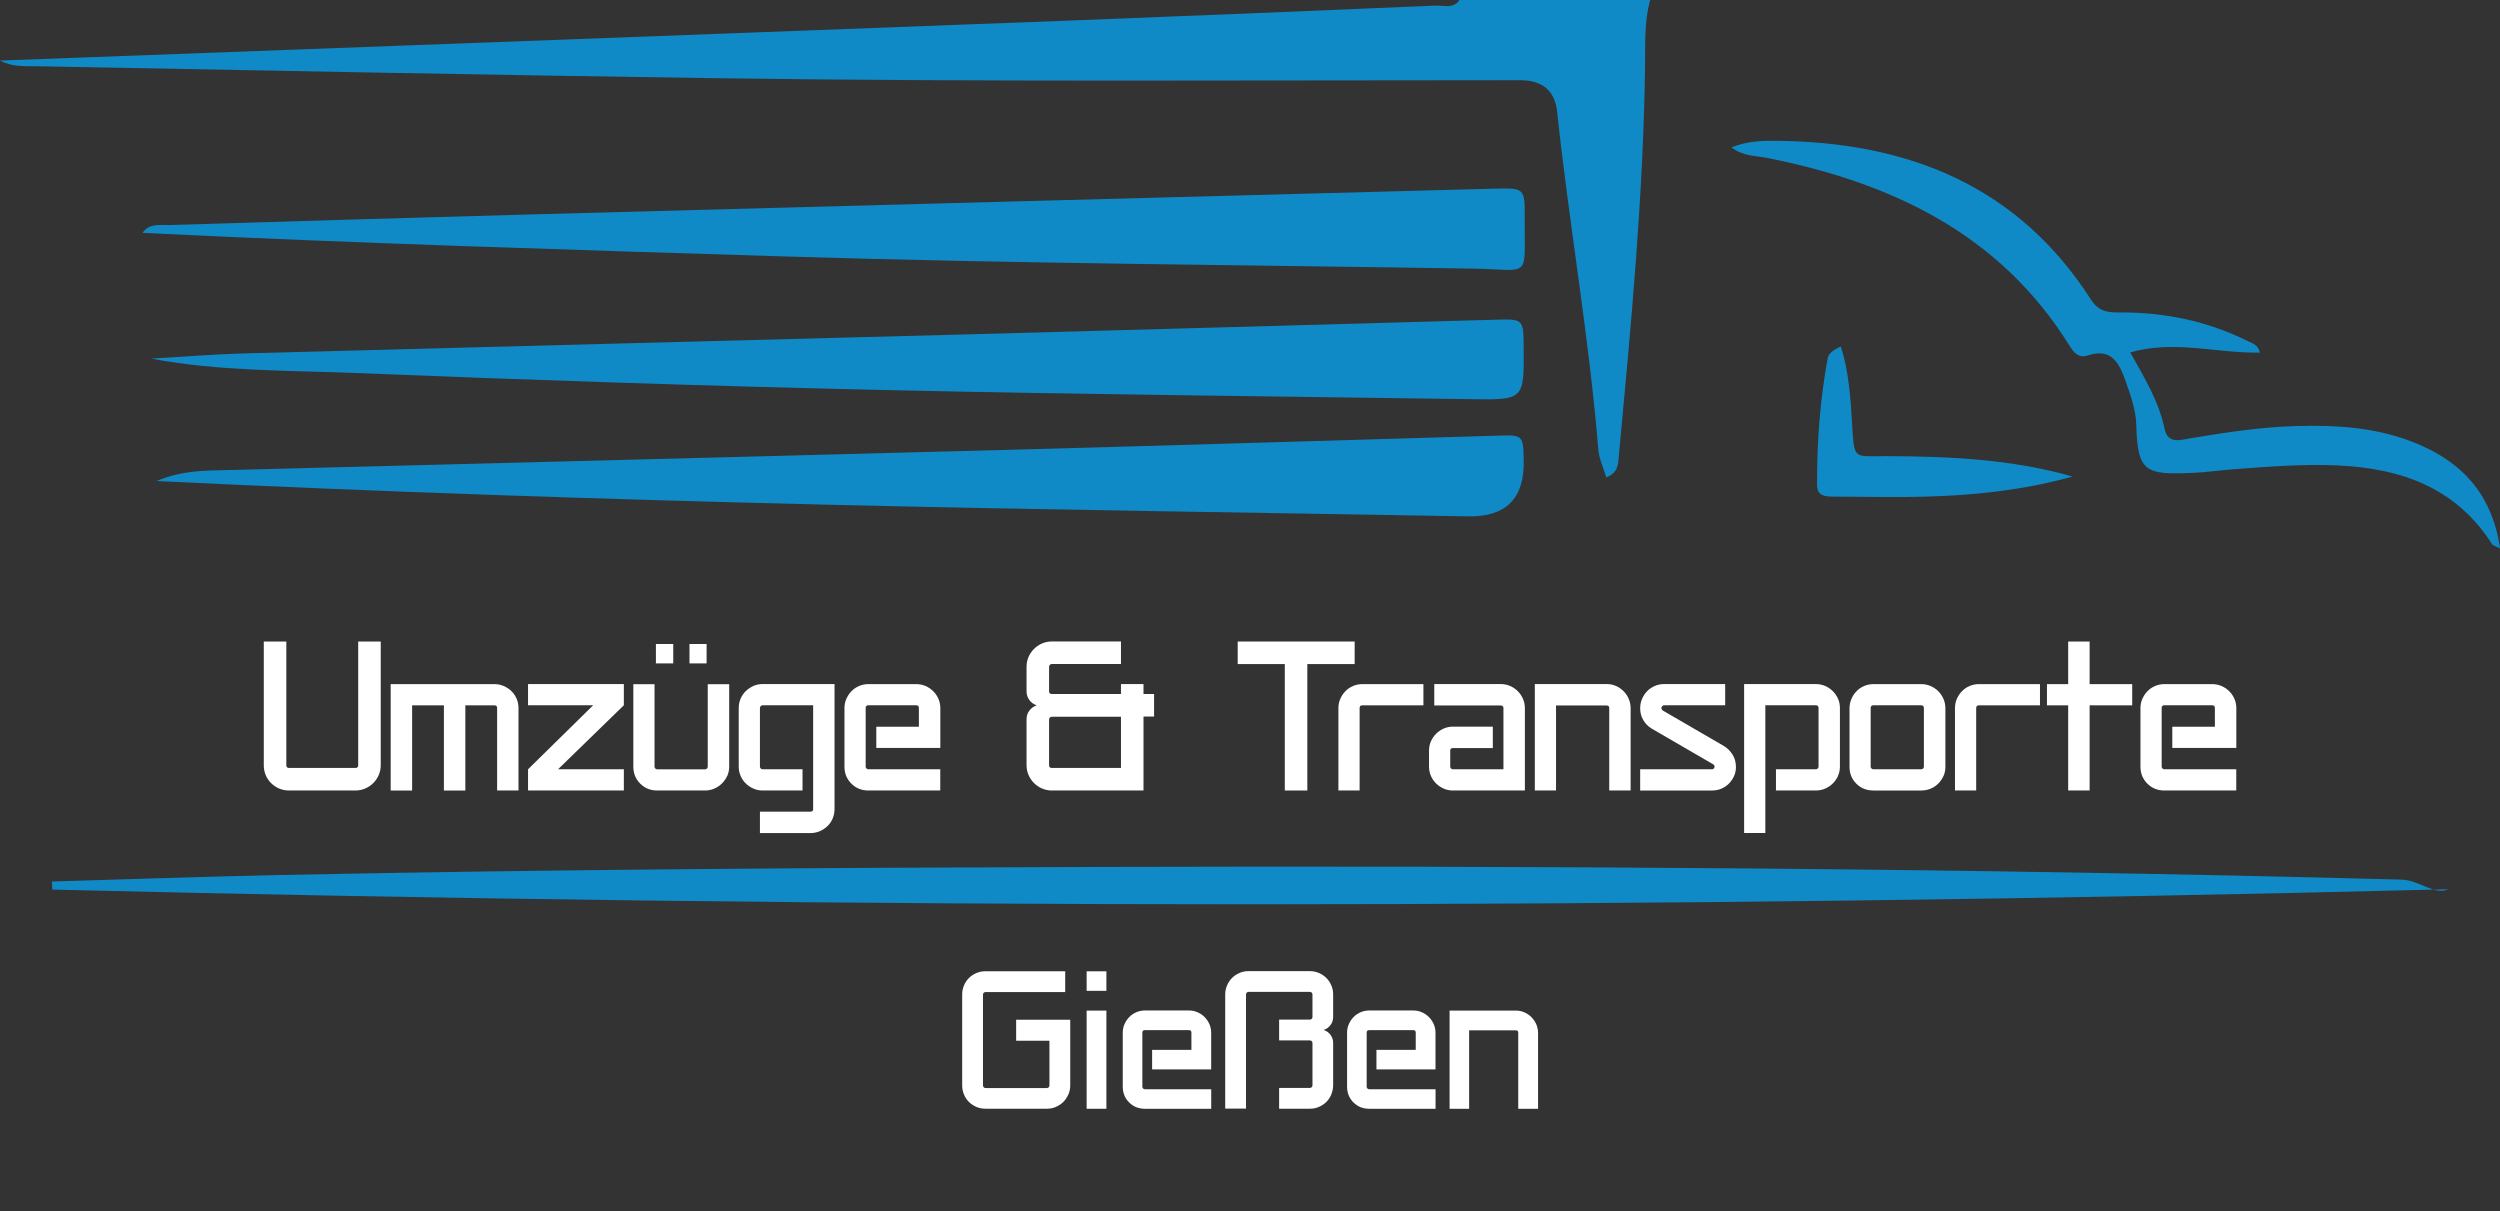 <?xml version="1.0" encoding="UTF-8"?>
<svg id="Ebene_1" xmlns="http://www.w3.org/2000/svg" version="1.1" viewBox="0 0 432.64 209.62">
  <rect x="0" y="0" width="432.64" height="209.62" fill="#333333" stroke="none"/>
  <!-- Generator: Adobe Illustrator 29.8.0, SVG Export Plug-In . SVG Version: 2.1.1 Build 160)  -->
  <g>
    <path d="M285.57,0c-1.04,3.74-.83,7.58-.88,11.39-.3,22.51-2.43,44.9-4.52,67.28-.14,1.45,0,3.1-2.19,3.94-.47-1.6-1.25-3.18-1.38-4.82-1.61-19.58-5.04-38.93-7.13-58.45-.39-3.64-2.53-5.46-6.4-5.46-46.49,0-92.98.31-139.47-.35-38.98-.55-77.96-1.34-116.94-2.06-2.23-.04-4.54.16-6.65-.99,23.4-.87,46.81-1.73,70.21-2.61,37.95-1.42,75.9-2.82,113.84-4.27,21.47-.82,42.93-1.72,64.4-2.63,1.4-.06,3.05.61,4.11-.98h33Z" fill="#108ac6"/>
    <path d="M24.66,40.31c1.17-1.74,3.06-1.31,4.78-1.37,20.3-.61,40.59-1.24,60.89-1.79,56.07-1.52,112.15-3.01,168.22-4.5,5.26-.14,5.34-.09,5.31,4.95-.08,10.9,1.26,9.06-8.84,8.89-39.62-.64-79.24-.88-118.85-2.1-37.16-1.15-74.33-2.27-111.51-4.09h0Z" fill="#108ac6"/>
    <path d="M27.1,83.24c4.53-1.9,8.54-1.8,12.52-1.9,45.27-1.17,90.54-2.31,135.81-3.52,27.95-.75,55.9-1.62,83.86-2.43,4.29-.12,4.32-.08,4.4,4.4.11,6.49-3.09,9.68-9.6,9.57-37.12-.66-74.25-1.14-111.37-2.03-38.27-.92-76.54-2.2-115.62-4.08h0Z" fill="#108ac6"/>
    <path d="M8.97,152.55c13.12-.38,26.23-.84,39.35-1.12,47.29-.98,94.59-1.27,141.9-1.4,75.12-.22,150.23.19,225.33,2.19,3.16.08,5.76,2.79,8.14,1.67-137.62,3.48-276.13,3.44-414.63.06-.03-.46-.05-.93-.08-1.39h0Z" fill="#108ac6"/>
    <path d="M26.16,62.06c5.46-.31,10.92-.76,16.39-.91,41.43-1.12,82.87-2.16,124.3-3.27,30.62-.82,61.23-1.7,91.85-2.55,4.94-.14,4.94-.16,4.98,4.78.07,9.06.07,9.1-8.97,8.97-34.13-.5-68.26-.83-102.38-1.6-30.29-.69-60.57-1.71-90.83-2.93-11.75-.47-23.56-.28-35.34-2.49h0Z" fill="#108ac6"/>
    <path d="M432.64,94.9c-.82-.42-1.22-.5-1.37-.73-6.27-9.82-15.79-13.15-26.83-13.63-6.01-.26-11.97.22-17.95.67-2.32.17-4.64.52-6.96.62-8.24.34-9.61-.03-9.84-8.34-.07-2.67-1.02-5.2-1.91-7.72-1.08-3.05-2.48-5.57-6.44-4.27-1.6.53-2.42-.42-3.18-1.65-12.12-19.47-30.88-28.25-52.44-32.54-1.9-.38-3.99-.23-6.09-1.8,2.74-1.11,5.31-1.16,7.81-1.14,22.66.21,41.71,7.69,54.43,27.5,1.4,2.17,3.05,2.21,5.04,2.2,7.78-.03,15.2,1.52,22.18,5.01.68.34,1.58.48,2.02,1.94-7.46.15-14.81-2.24-22.46-.03,2.47,4.39,4.95,8.48,5.94,13.22.57,2.72,2.81,1.91,4.47,1.64,6.08-1.01,12.16-1.95,18.32-2.12,6.68-.19,13.32.19,19.67,2.57,8.48,3.17,14.17,8.75,15.6,18.62v-.02Z" fill="#108ac6"/>
    <path d="M358.67,82.47c-9.52,2.65-19.26,3.47-29.08,3.54-4.16.03-8.32-.06-12.48-.07-1.46,0-2.65-.22-2.66-2.09-.01-7.33.51-14.62,1.84-21.83.16-.86.86-1.38,2.28-2.07,1.4,4.46,1.69,9,1.95,13.46.38,6.31.18,5.51,5.99,5.53,10.81.04,21.58.51,32.15,3.53h.01Z" fill="#108ac6"/>
  </g>
  <g>
    <path d="M65.54,134.13c-.23.53-.55,1-.94,1.38-.39.39-.85.7-1.38.94-.53.23-1.1.35-1.7.35h-11.5c-.62,0-1.2-.12-1.74-.35-.53-.23-.99-.55-1.38-.94s-.7-.85-.92-1.38c-.22-.53-.33-1.1-.33-1.7v-21.41h3.9v21.41c0,.31.16.47.47.47h11.5c.31,0,.47-.16.47-.47v-21.41h3.9v21.41c0,.6-.12,1.16-.35,1.7Z" fill="#fff"/>
    <path d="M86.03,136.8v-14.27c0-.31-.16-.47-.47-.47h-5.03v14.74h-3.71v-14.74h-5.5v14.74h-3.71v-18.41h17.94c.57,0,1.11.11,1.62.33s.95.51,1.33.88c.38.36.68.8.9,1.31.22.51.33,1.05.33,1.62v14.27h-3.7Z" fill="#fff"/>
    <path d="M91.38,136.8v-3.67l11.27-11.08h-11.27v-3.67h16.58v3.67l-11.39,11.08h11.39v3.67s-16.58,0-16.58,0Z" fill="#fff"/>
    <path d="M125.85,134.26c-.22.49-.52.93-.9,1.31-.38.38-.82.68-1.33.9s-1.05.33-1.62.33h-8.27c-1.17,0-2.15-.4-2.94-1.19-.79-.79-1.19-1.77-1.19-2.94v-14.27h3.67v14.27c0,.13.04.24.14.33.09.09.2.14.33.14h8.27c.13,0,.24-.04.33-.14.09-.09.14-.2.14-.33v-14.27h3.71v14.27c0,.57-.11,1.11-.33,1.6h0ZM113.51,114.8v-3.35h3v3.35h-3ZM119.32,114.8v-3.35h2.96v3.35h-2.96Z" fill="#fff"/>
    <path d="M144.1,141.65c-.22.51-.52.94-.9,1.31-.38.36-.82.66-1.33.88s-1.05.33-1.62.33h-8.74v-3.71h8.74c.31,0,.47-.14.47-.43v-17.98h-8.74c-.13,0-.24.05-.33.14s-.14.2-.14.33v10.14c0,.13.04.24.14.33.09.09.2.14.33.14h6.9v3.67h-6.9c-.57,0-1.11-.11-1.6-.33s-.93-.51-1.31-.88c-.38-.36-.68-.8-.9-1.31s-.33-1.05-.33-1.62v-10.14c0-.57.11-1.11.33-1.62s.52-.94.9-1.31c.38-.36.81-.66,1.31-.88.49-.22,1.03-.33,1.6-.33h12.44v21.65c0,.57-.11,1.11-.33,1.62h0Z" fill="#fff"/>
    <path d="M150.27,136.8c-1.17,0-2.15-.4-2.94-1.19s-1.19-1.77-1.19-2.94v-10.18.04c0-.57.11-1.1.33-1.6.22-.49.51-.93.88-1.31.36-.38.8-.68,1.31-.9s1.05-.33,1.62-.33h8.27c.57,0,1.11.11,1.62.33s.95.52,1.33.9c.38.38.68.81.9,1.31.22.49.33,1.03.33,1.6v6.9h-11.08v-3.67h7.37v-3.24c0-.31-.16-.47-.47-.47h-8.27c-.31,0-.47.16-.47.47v10.14c0,.13.04.24.14.33.09.09.2.14.33.14h12.44v3.67h-12.45Z" fill="#fff"/>
    <path d="M197.89,124.01v12.79h-15.87c-.6,0-1.16-.12-1.7-.35-.53-.23-.99-.55-1.38-.94s-.7-.85-.94-1.38c-.23-.53-.35-1.1-.35-1.7v-7.96c0-.57.16-1.07.49-1.5s.75-.73,1.27-.92c-.52-.16-.94-.45-1.27-.9s-.49-.95-.49-1.52v-4.25c0-.6.12-1.16.35-1.7.23-.53.55-.99.94-1.38s.85-.7,1.38-.94c.53-.23,1.1-.35,1.7-.35h11.97v3.9h-11.97c-.13,0-.24.05-.33.14s-.14.2-.14.33v4.29c0,.29.16.43.47.43h11.97v-1.72h3.9v1.72h1.83v3.9h-1.83ZM193.99,124.04h-11.97c-.13,0-.24.05-.33.14s-.14.2-.14.33v7.92c0,.31.16.47.47.47h11.97v-8.85h0Z" fill="#fff"/>
    <path d="M226.24,114.92v21.88h-3.9v-21.88h-8.15v-3.9h20.24v3.9h-8.19Z" fill="#fff"/>
    <path d="M235.76,122.06c-.31,0-.47.16-.47.47v14.27h-3.67v-14.27c0-.57.11-1.1.33-1.6.22-.49.51-.93.88-1.31.36-.38.8-.68,1.31-.9s1.05-.33,1.62-.33h10.57v3.67h-10.57,0Z" fill="#fff"/>
    <path d="M251.44,136.8c-.57,0-1.11-.11-1.6-.33s-.93-.51-1.31-.88-.68-.8-.9-1.31-.33-1.05-.33-1.62v-2.77c0-.57.11-1.1.33-1.6.22-.49.52-.93.9-1.31s.81-.68,1.31-.9,1.03-.33,1.6-.33h6.9v3.71h-6.9c-.31,0-.47.14-.47.43v2.77c0,.13.05.24.14.33s.2.14.33.14h8.74v-10.57c0-.31-.16-.47-.47-.47h-11.5v-3.71h11.5c.57,0,1.11.11,1.62.33s.95.52,1.33.9c.38.38.68.82.9,1.33s.33,1.05.33,1.62v14.24h-12.45Z" fill="#fff"/>
    <path d="M278.49,136.8v-14.24c0-.31-.14-.47-.43-.47h-8.78v14.7h-3.67v-18.41h12.44c.57,0,1.1.11,1.6.33s.93.52,1.31.9c.38.38.68.82.9,1.33s.33,1.05.33,1.62v14.24h-3.71.01Z" fill="#fff"/>
    <path d="M300.42,132.7c0,.57-.11,1.11-.33,1.6s-.52.93-.9,1.31-.81.67-1.31.88-1.03.31-1.6.31h-12.44v-3.67h12.44c.13,0,.23-.04.31-.14.08-.09.12-.19.12-.29,0-.21-.08-.35-.23-.43l-10.61-6.16c-.62-.36-1.12-.86-1.48-1.48-.37-.62-.55-1.31-.55-2.07,0-.57.11-1.11.33-1.62s.51-.95.88-1.33c.36-.38.8-.68,1.31-.9s1.05-.33,1.62-.33h10.57v3.67h-10.57c-.13,0-.24.05-.33.16-.09.1-.14.22-.14.35,0,.1.08.23.23.39l10.61,6.16c.6.36,1.09.86,1.48,1.48s.58,1.33.58,2.11h.01Z" fill="#fff"/>
    <path d="M318.09,134.26c-.22.49-.52.93-.9,1.31s-.82.68-1.33.9c-.51.22-1.05.33-1.62.33h-6.9v-3.67h6.9c.13,0,.24-.04.33-.14s.14-.2.14-.33v-10.14c0-.31-.16-.47-.47-.47h-8.74v22.11h-3.67v-25.78h12.4c.57,0,1.11.11,1.62.33s.95.52,1.33.9c.38.38.68.81.9,1.31.22.49.33,1.03.33,1.6v10.14c0,.57-.11,1.11-.33,1.6h.01Z" fill="#fff"/>
    <path d="M336.32,134.3c-.22.49-.52.93-.9,1.31s-.82.67-1.33.88c-.51.21-1.05.31-1.62.31h-8.27c-1.17,0-2.15-.39-2.94-1.17s-1.19-1.75-1.19-2.92v-10.18.04c0-.57.11-1.11.33-1.62s.51-.95.88-1.33c.36-.38.8-.68,1.31-.9s1.05-.33,1.62-.33h8.27c.57,0,1.11.11,1.62.33s.95.52,1.33.9c.38.38.68.82.9,1.33s.33,1.05.33,1.62v10.14c0,.57-.11,1.11-.33,1.6h0ZM332.94,122.56c0-.34-.16-.51-.47-.51h-8.27c-.31,0-.47.17-.47.51v10.14c0,.1.05.2.14.29.09.09.2.14.33.14h8.27c.13,0,.24-.04.33-.14s.14-.19.14-.29v-10.14Z" fill="#fff"/>
    <path d="M342.46,122.06c-.31,0-.47.16-.47.47v14.27h-3.67v-14.27c0-.57.11-1.1.33-1.6.22-.49.51-.93.88-1.31.36-.38.8-.68,1.31-.9s1.05-.33,1.62-.33h10.57v3.67h-10.57,0Z" fill="#fff"/>
    <path d="M361.62,122.06v14.74h-3.71v-14.74h-3.67v-3.67h3.67v-7.37h3.71v7.37h7.37v3.67s-7.37,0-7.37,0Z" fill="#fff"/>
    <path d="M374.55,136.8c-1.17,0-2.15-.4-2.94-1.19-.79-.79-1.19-1.77-1.19-2.94v-10.18.04c0-.57.11-1.1.33-1.6.22-.49.51-.93.88-1.31.36-.38.8-.68,1.31-.9s1.05-.33,1.62-.33h8.27c.57,0,1.11.11,1.62.33s.95.52,1.33.9c.38.38.68.81.9,1.31.22.49.33,1.03.33,1.6v6.9h-11.08v-3.67h7.37v-3.24c0-.31-.16-.47-.47-.47h-8.27c-.31,0-.47.16-.47.47v10.14c0,.13.05.24.14.33.09.09.2.14.33.14h12.44v3.67h-12.45Z" fill="#fff"/>
  </g>
  <g>
    <path d="M184.88,189.41c-.22.49-.5.92-.86,1.28s-.79.65-1.28.86c-.49.22-1.01.32-1.57.32h-10.62c-.58,0-1.11-.11-1.6-.32-.49-.22-.92-.5-1.28-.86s-.64-.79-.85-1.28c-.2-.49-.31-1.01-.31-1.57v-15.73c0-.55.1-1.07.31-1.57.2-.49.49-.92.85-1.28s.79-.65,1.28-.86c.49-.22,1.03-.32,1.6-.32h13.79v3.6h-13.79c-.12,0-.22.04-.31.13-.08.08-.13.19-.13.31v15.73c0,.12.04.22.13.31s.19.13.31.13h10.62c.12,0,.22-.04.31-.13s.13-.19.13-.31v-7.74h-5.76v-3.64h9.36v11.38c0,.55-.11,1.07-.32,1.57h0Z" fill="#fff"/>
    <path d="M188.05,171.47v-3.38h3.42v3.38h-3.42ZM188.05,191.88v-16.99h3.42v16.99h-3.42Z" fill="#fff"/>
    <path d="M198.12,191.88c-1.08,0-1.99-.37-2.72-1.1-.73-.73-1.1-1.64-1.1-2.72v-9.4.04c0-.53.1-1.02.31-1.48.2-.46.47-.86.81-1.21s.74-.62,1.21-.83c.47-.2.97-.31,1.49-.31h7.63c.53,0,1.03.1,1.49.31.47.2.88.48,1.22.83.35.35.62.75.83,1.21.2.46.31.95.31,1.48v6.37h-10.22v-3.38h6.8v-2.99c0-.29-.14-.43-.43-.43h-7.63c-.29,0-.43.14-.43.43v9.36c0,.12.04.22.13.31.08.08.19.13.31.13h11.48v3.38h-11.49Z" fill="#fff"/>
    <path d="M230.4,189.41c-.22.49-.5.92-.86,1.28s-.79.65-1.28.86c-.49.22-1.01.32-1.57.32h-5.33v-3.6h5.33c.12,0,.22-.04.31-.13.08-.08.13-.19.13-.31v-7.34c0-.12-.04-.22-.13-.31-.08-.08-.19-.13-.31-.13h-5.33v-3.6h5.33c.12,0,.22-.04.31-.13s.13-.19.13-.31v-3.92c0-.12-.04-.22-.13-.31-.08-.08-.19-.13-.31-.13h-10.62c-.12,0-.22.04-.31.13-.08.08-.13.19-.13.31v19.76h-3.6v-19.76c0-.55.11-1.07.32-1.57.22-.49.5-.92.86-1.28s.79-.65,1.28-.86c.49-.22,1.01-.32,1.57-.32h10.62c.55,0,1.07.11,1.57.32.49.22.92.5,1.28.86s.65.79.86,1.28c.22.49.32,1.01.32,1.57v3.92c0,.53-.16,1-.47,1.4-.31.41-.71.68-1.19.83.48.14.88.42,1.19.83s.47.88.47,1.4v7.34c0,.55-.11,1.07-.32,1.57v.03Z" fill="#fff"/>
    <path d="M236.94,191.88c-1.08,0-1.99-.37-2.72-1.1-.73-.73-1.1-1.64-1.1-2.72v-9.4.04c0-.53.1-1.02.31-1.48.2-.46.47-.86.81-1.21.33-.35.74-.62,1.21-.83.47-.2.97-.31,1.49-.31h7.63c.53,0,1.03.1,1.49.31.47.2.88.48,1.22.83.35.35.62.75.83,1.21.2.46.31.95.31,1.48v6.37h-10.22v-3.38h6.8v-2.99c0-.29-.14-.43-.43-.43h-7.63c-.29,0-.43.14-.43.43v9.36c0,.12.04.22.13.31s.19.13.31.13h11.48v3.38h-11.49Z" fill="#fff"/>
    <path d="M262.74,191.88v-13.14c0-.29-.13-.43-.4-.43h-8.1v13.57h-3.38v-16.99h11.48c.53,0,1.02.1,1.48.31.46.2.86.48,1.21.83s.62.76.83,1.22c.2.47.31.97.31,1.49v13.14h-3.43Z" fill="#fff"/>
  </g>
</svg>